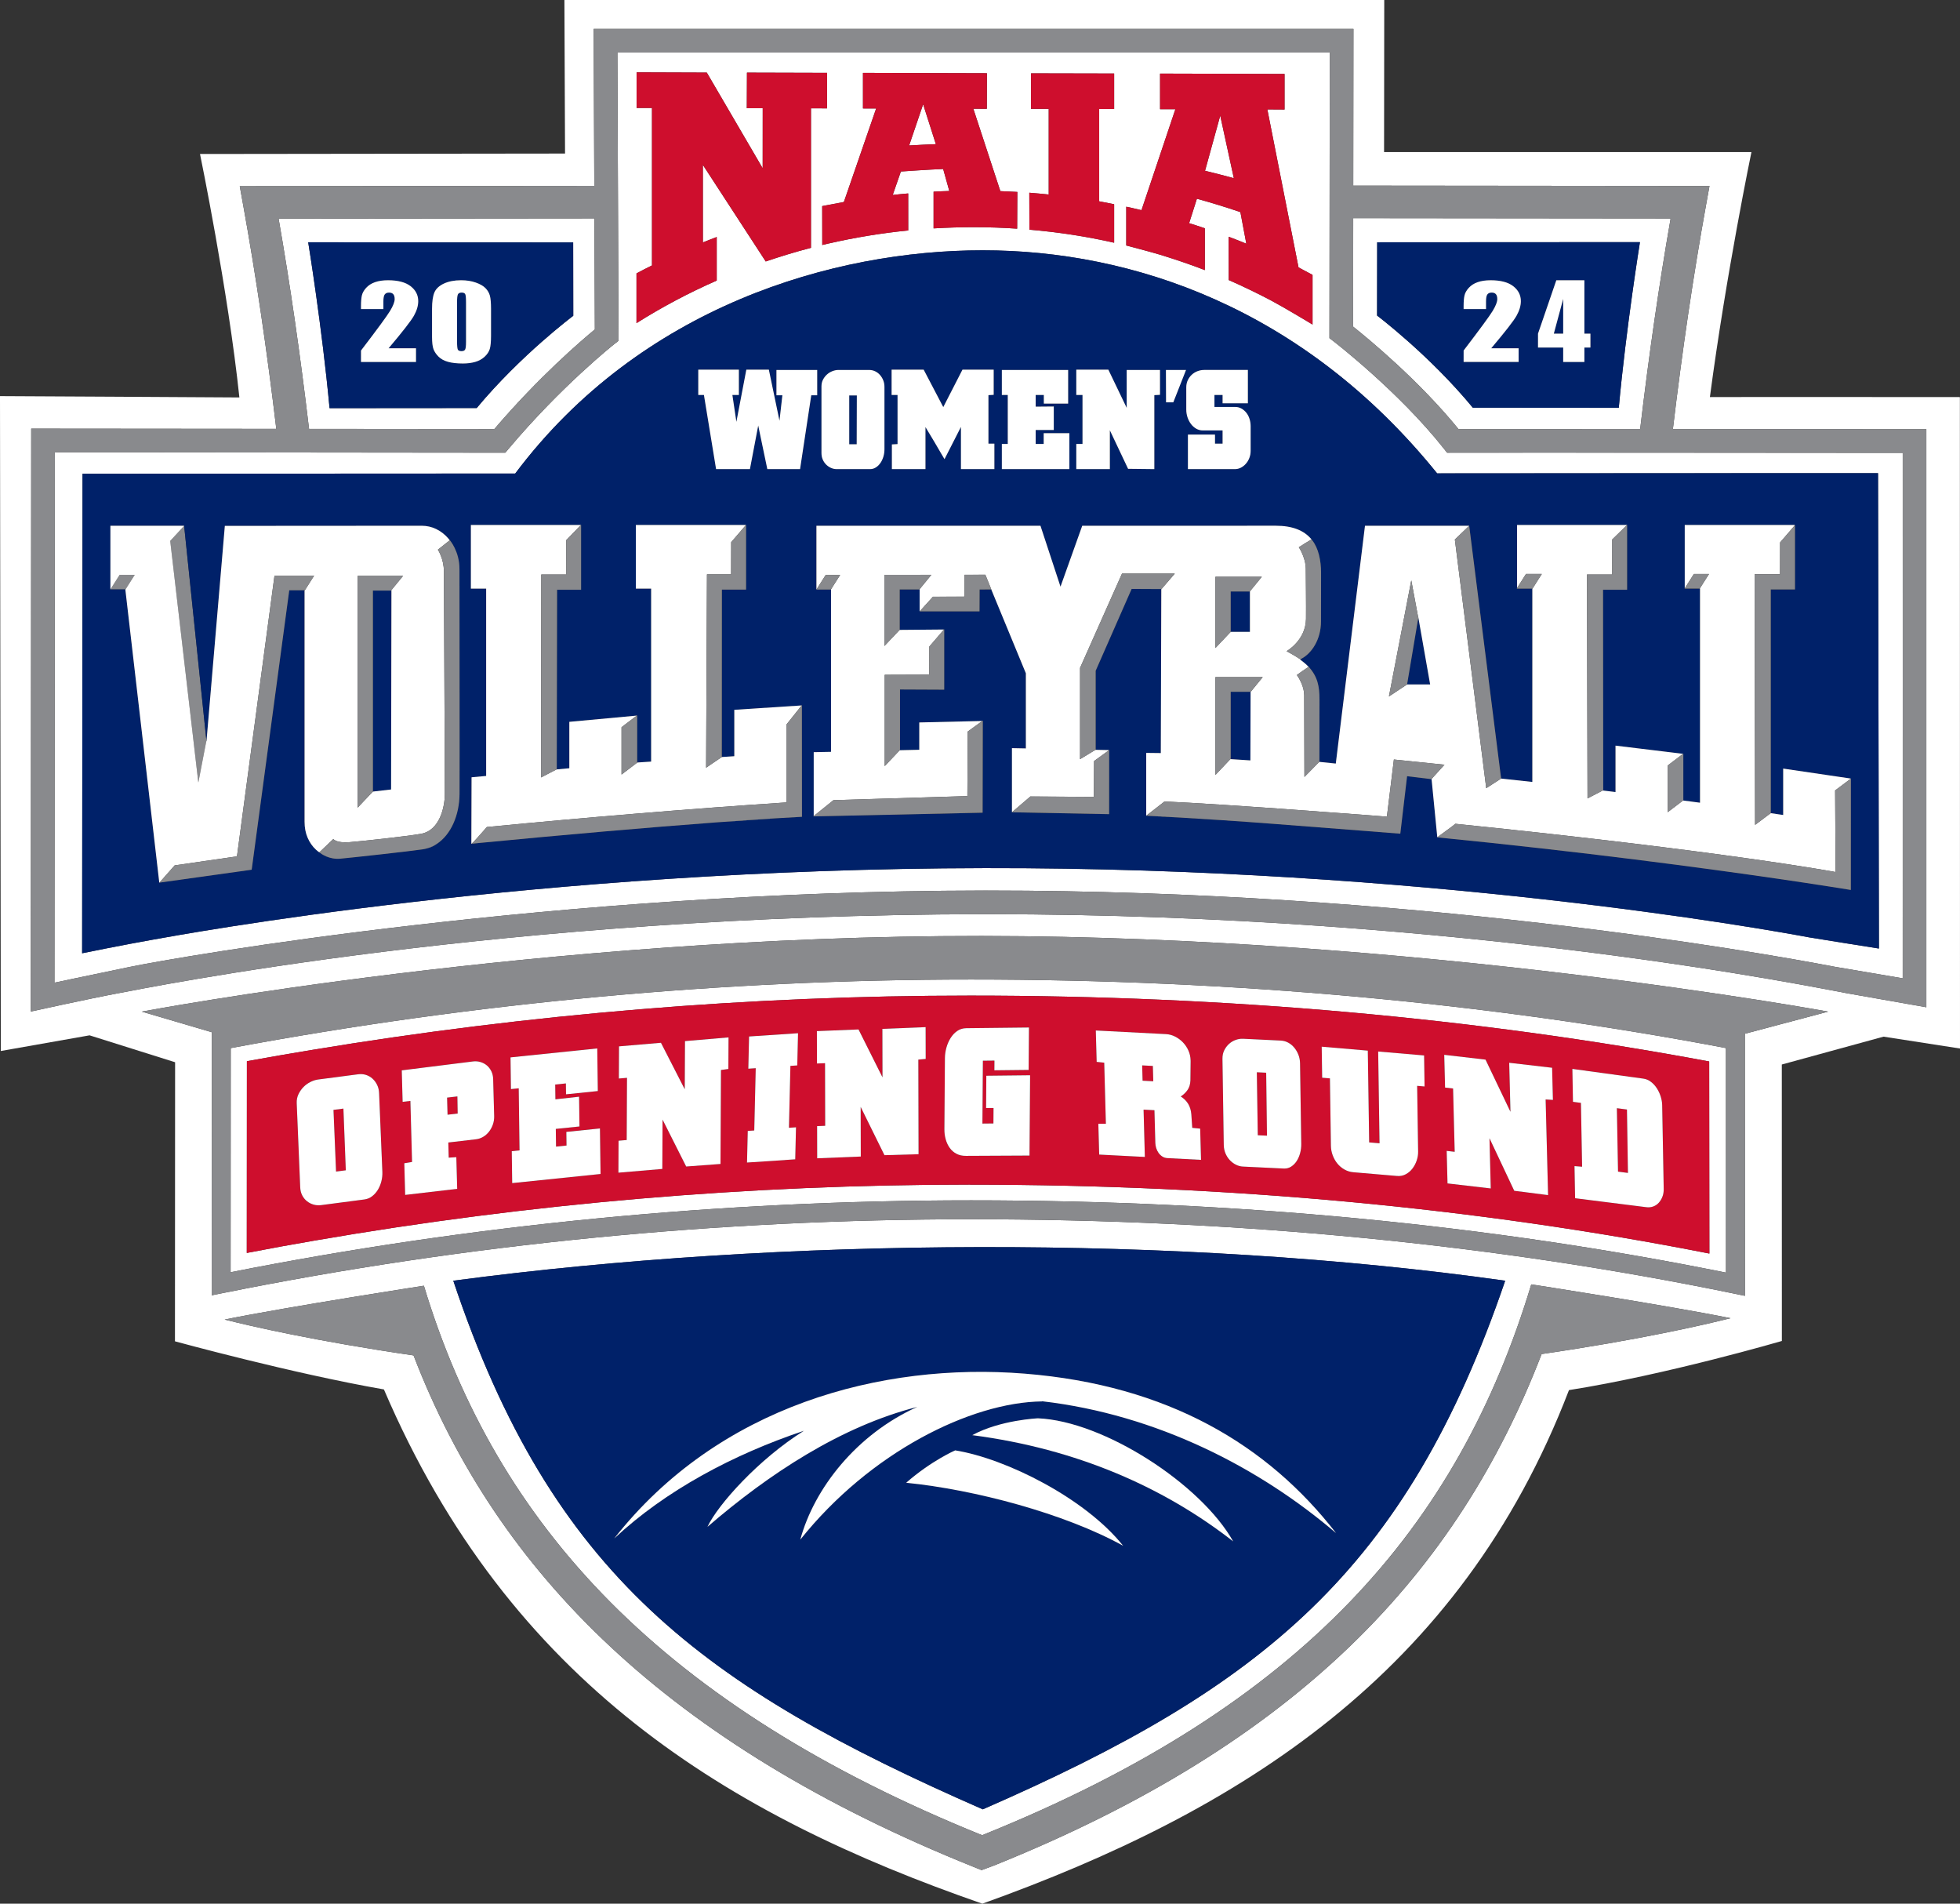 <?xml version="1.0" encoding="UTF-8"?><svg id="Layer_2" xmlns="http://www.w3.org/2000/svg" viewBox="0 0 769.009 746.739"><rect x="0" y="0" width="769.009" height="746.739" fill="#333333" stroke="none"/><defs><style>.cls-1{fill:#898a8d;}.cls-1,.cls-2,.cls-3,.cls-4{stroke-width:0px;}.cls-2{fill:#ce0e2d;}.cls-3{fill:#fff;}.cls-4{fill:#002169;}</style></defs><g id="Print_File"><polygon class="cls-3" points="112.553 238.51 113.492 231.547 113.489 231.547 112.553 238.51"/><polygon class="cls-1" points="52.871 225.481 46.939 225.481 43.319 231.187 43.297 231.222 49.173 231.222 49.229 231.222 52.871 225.481"/><polygon class="cls-1" points="77.811 306.949 80.968 290.585 80.983 290.504 72.246 206.273 72.22 206.302 66.781 212.173 77.811 306.949"/><path class="cls-3" d="m570.026,177.575l-2.255.009-1.4-1.768c-17.52-22.125-42.694-41.589-42.948-41.783l-1.81-1.394v-2.287l.12-109.751H242.24l.44,113.069-1.778,1.401c-.203.161-20.639,16.368-41.251,40.851l-1.391,1.653-148.044-.152h-28.7l-.149,208.042c.22-.041,9.557-2.039,29.389-6.147,19.834-4.108,168.001-29.822,335.077-29.991h1.732c165.474,0,301.209,23.954,332.293,29.894.382.073,26.326,4.464,26.675,4.532.01-43.353.014-82.166.014-114.103v-4.126c0-54.495-.01-87.885-.01-87.885,0,0-157.876-.139-176.509-.061Zm-128.138-96.485s4.007.844,5.976,1.35l13.301-39.61h-6.013v-13.96l48.841.134v13.954l-6.748-.042,12.234,61.981c1.885.986,5.498,2.928,5.498,2.928v19.475s-10.747-6.496-16.345-9.477c-5.382-2.827-10.893-5.487-16.516-7.962h-.021l-.025-16.992c2.326.881,4.647,1.766,6.927,2.724l-2.33-12.393c-5.59-1.909-11.283-3.653-17.051-5.248h-.012l-3.048,9.589c2.043.62,4.09,1.301,6.121,1.994h.046v16.415c-5.648-2.201-11.665-4.203-17.504-6.021-4.385-1.31-13.33-3.634-13.33-3.634v-15.203Zm-37.387-38.405l.029-13.918,32.607.07v13.927h-5.872v36.198s3.866.735,5.839,1.146l.033.046v15.051h-.017c-10.81-2.446-21.902-4.163-33.264-5.112h.037l-.046-14.491c2.641.217,4.992.418,7.616.699v-33.601l-6.964-.014Zm-73.404,36.547l12.666-36.68-5.177-.011v-13.957l48.637.139-.037,13.957-5.297-.031,10.602,32.326c2.138.074,4.555.192,6.665.315l-.075,14.409c-5.527-.38-11.063-.579-16.657-.579-5.407-.014-10.776.156-16.13.469v-14.399h-.02c2.045-.107,4.126-.216,6.19-.272l-2.407-8.626c-5.48.191-16.594.98-16.594.98l-3.202,9.207c2.013-.236,4.028-.427,6.074-.598h0s.01-.001.01-.001c-.003,0-.007,0-.01.001l.01,14.52h-.01c-10.648,1.049-21.082,2.797-31.25,5.117l-2.471.582-.025-15.256,2.438-.462c2.041-.409,4.034-.791,6.069-1.151Zm-81.365,28.012c2.06-1.116,3.964-2.087,6.076-3.127v-61.762l-6.042-.017v-13.966l27.545.095,21.926,37.54.017-23.552h-6.24l.054-13.971,31.453.088-.023,13.937-6.314-.027v54.731c-6.044,1.563-11.945,3.37-17.751,5.348l-24.67-37.9.015,30.435c1.754-.727,3.571-1.399,5.34-2.092h.091v17.047c-11.03,4.851-21.428,10.365-31.478,16.695v-19.502Zm460.169,260.461c-17.388-3.262-152.17-27.448-323.449-27.184-176.212.271-314.106,25.89-326.265,28.031-12.159,2.141-27.963,5.372-27.963,5.372l.16-188.091s162.374-.104,169.764-.088c49.258-65.608,124.88-87.562,183.424-87.562s125.765,22.497,178.289,87.498c12.138-.049,172.986-.08,172.986-.08l.355,186.468s-26.046-4.129-27.3-4.365Z"/><path class="cls-3" d="m769.009,411.295l-.046-255.534s-90.115-.071-98.084,0c6.379-48.301,16.3-96.113,16.3-96.113h-144.139l.071-59.648H221.446l.249,60.232-143.223.172s11.036,53.497,15.45,95.498c-6.622-.071-93.922-.52-93.922-.52l.32,256.884,34.818-6.146,33.566,10.558-.058,109.467s46.087,12.63,81.983,18.872c49.435,115.349,135.259,167.182,234.798,201.721,100.749-36.1,187.377-89.982,230.162-201.455,38.098-5.988,83.529-19.271,83.529-19.271l-.021-108.448,39.908-10.926,30.004,4.655Zm-164.157,119.849c-32.925,85.589-95.346,152.621-215.049,200.697l-4.634,1.711-.004.033-3.011-1.212c-119.706-48.076-186.97-115.109-219.896-200.697-38.149-5.559-63.857-11.47-74.114-14.072,25.346-5.112,78.172-13.264,78.172-13.264,28.509,94.44,93.848,164.915,219.017,215.541,126.039-50.68,186.856-121.305,215.463-216.073,0,0,52.825,8.152,78.171,13.264-10.257,2.602-35.965,8.513-74.114,14.072Zm-427.005-28.772c128.637-17.114,284.797-18.036,412.715,0-38.889,113.838-95.036,159.416-204.96,207.358-109.515-47.942-168.982-91.459-207.755-207.358Zm506.751-96.872l.021,102.802-4.46-.918c-93.761-19.323-194.4-29.119-299.116-29.119-99.305,0-198.067,9.738-293.543,28.941l-4.444.893.054-103.13.137-.025-27.616-8.123s157.527-29.834,329.587-29.68c172.056.158,332.054,29.68,332.054,29.68l-32.674,8.679Zm-297.033-46.897h-1.723c-187.813.187-328.372,28.964-339.475,31.017-11.105,2.053-34.285,7.169-34.285,7.169l.166-228.652,96.161.083c-3.749-31.377-8.002-60.112-12.981-87.673l-1.356-7.505,139.097-.136-.239-61.581h298.09l-.068,61.491,139.769.137-1.356,7.505c-4.988,27.608-9.247,56.395-13,87.835,48.69.029,99.44.078,99.44.078v226.734s-20.153-3.544-31.162-5.493c-11.009-1.949-150.164-31.009-337.079-31.009Z"/><path class="cls-3" d="m478.761,45.361l-5.963,21.634c3.771.907,7.541,1.875,11.304,2.914l-5.34-24.548Z"/><path class="cls-3" d="m193.957,168.294c17.423-20.411,34.051-34.644,39.429-39.073l-.169-43.558-123.904.121c4.535,25.971,8.456,53.062,11.941,82.446l72.703.063Zm30.925-73.204l.039,28.781s-20.643,15.44-37.884,36.185c-14.711-.013-52.275.046-57.738.046-2.913-31.522-8.376-65.07-8.376-65.07l103.958.058Z"/><path class="cls-3" d="m362.194,40.907l-5.49,16.152c3.472-.204,6.966-.373,10.484-.511l-4.994-15.641Z"/><path class="cls-3" d="m90.526,411.127l-.046,87.918c94.575-18.712,192.307-28.197,290.561-28.197,103.562,0,203.17,9.539,296.155,28.355l-.021-88.089c-93.89-17.844-193.503-26.889-296.134-26.889-97.096,0-194.827,9.049-290.516,26.901Zm580.151,80.589c-91.286-17.969-188.299-27.018-290.005-27.018v-.025c-86.714,0-173.025,7.384-257.132,21.935-9.315,1.611-17.452,3.077-26.711,4.867l.042-75.203c8.849-1.619,16.563-2.94,25.444-4.41,85.364-14.157,172.107-21.324,258.357-21.324,100.588,0,198.091,8.692,289.93,25.834l.075,75.344Z"/><path class="cls-3" d="m572.227,168.292c10.218-.027,39.249-.023,71.292-.006,3.489-29.44,7.416-56.577,11.958-82.591l-124.541-.122-.047,42.531c6.067,4.833,25.855,21.15,41.337,40.187Zm-31.889-73.252l103.097-.06s-5.417,33.508-8.306,64.993c-5.419,0-42.67-.058-57.26-.044-17.095-20.722-37.568-36.144-37.568-36.144l.037-28.745Z"/><path class="cls-4" d="m181.074,137.747c.728,0,1.206-.22,1.432-.66s.34-1.431.34-2.972v-15.578c0-1.67-.101-2.716-.303-3.137-.203-.421-.676-.631-1.421-.631-.728,0-1.21.223-1.445.67-.235.447-.352,1.48-.352,3.098v15.344c0,1.826.109,2.927.328,3.302.218.375.692.563,1.42.563Z"/><path class="cls-4" d="m577.869,159.929c14.591-.015,51.841.044,57.26.044,2.888-31.484,8.306-64.993,8.306-64.993l-103.097.06-.037,28.745s20.473,15.421,37.568,36.144Zm25.571-28.365v-.689l7.184-20.943h11.012v20.943h2.368v5.464h-2.368v5.641h-8.316v-5.641h-9.881v-4.775Zm-16.52-16.165c-.365-.42-.92-.631-1.665-.631s-1.302.234-1.665.7c-.365.466-.548,1.391-.548,2.777v2.991h-8.789v-1.146c0-1.761.114-3.149.34-4.166.226-1.017.785-2.016,1.675-3,.891-.984,2.047-1.729,3.472-2.234,1.425-.505,3.131-.757,5.123-.757,3.902,0,6.85.773,8.85,2.32,1.999,1.548,2.998,3.506,2.998,5.876,0,1.799-.563,3.703-1.686,5.71-1.125,2.007-4.439,6.268-9.944,12.78h10.756v5.361h-21.584l.006-4.487c6.393-8.365,10.193-13.541,11.399-15.528,1.207-1.988,1.809-3.538,1.809-4.652,0-.854-.183-1.492-.546-1.913Z"/><path class="cls-4" d="m187.038,160.056c17.24-20.745,37.884-36.185,37.884-36.185l-.039-28.781-103.958-.058s5.463,33.548,8.376,65.07c5.463,0,43.027-.058,57.738-.046Zm-17.521-38.877c0-2.888.311-5.05.935-6.487.623-1.438,1.861-2.59,3.715-3.458,1.853-.867,4.099-1.301,6.737-1.301,2.153,0,4.079.301,5.779.903,1.699.602,2.97,1.337,3.812,2.204.842.868,1.412,1.845,1.712,2.933.299,1.088.449,2.823.449,5.206v10.488c0,2.383-.162,4.118-.486,5.206-.324,1.088-.995,2.105-2.015,3.049-1.019.946-2.25,1.626-3.69,2.04-1.441.414-3.051.622-4.832.622-2.347,0-4.297-.217-5.851-.65-1.554-.434-2.792-1.11-3.715-2.03-.922-.919-1.578-1.887-1.967-2.904-.388-1.017-.582-2.632-.582-4.846v-10.974Zm-15.215-5.778c-.365-.421-.92-.631-1.665-.631s-1.301.233-1.666.699c-.365.466-.547,1.392-.547,2.777v2.991h-8.789v-1.146c0-1.761.113-3.149.34-4.166.227-1.017.785-2.017,1.675-3.001.89-.984,2.047-1.729,3.472-2.234,1.424-.505,3.132-.757,5.122-.757,3.901,0,6.851.774,8.85,2.321,1.999,1.548,2.998,3.506,2.998,5.876,0,1.8-.562,3.703-1.687,5.711-1.125,2.007-4.44,6.267-9.943,12.78h10.756v5.361h-21.584l.006-4.487c6.393-8.365,10.193-13.541,11.399-15.529,1.205-1.988,1.809-3.538,1.809-4.652,0-.854-.183-1.492-.547-1.913Z"/><polygon class="cls-4" points="556.436 242.221 556.463 242.368 552.07 268.48 561.123 268.48 556.463 242.056 556.436 242.221"/><polygon class="cls-4" points="482.864 297.644 482.745 297.77 490.588 298.278 490.671 271.361 482.864 271.363 482.864 297.644"/><polygon class="cls-4" points="336.18 155.115 333.198 155.115 333.198 174.263 336.126 174.263 336.18 155.115"/><polygon class="cls-4" points="482.864 232.011 482.864 247.844 490.405 247.844 490.405 231.964 490.368 232.009 482.864 232.011"/><polygon class="cls-4" points="146.31 231.664 146.31 310.481 146.285 310.508 153.449 309.682 153.582 231.646 153.434 231.646 153.42 231.662 146.31 231.664"/><path class="cls-4" d="m563.86,185.682c-52.524-65.001-119.743-87.498-178.289-87.498s-134.166,21.955-183.424,87.562c-7.39-.015-169.764.088-169.764.088l-.16,188.091s15.803-3.232,27.963-5.372c12.159-2.141,150.052-27.76,326.265-28.031,171.279-.264,306.061,23.922,323.449,27.184,1.254.236,27.3,4.365,27.3,4.365l-.355-186.468s-160.847.031-172.986.08Zm-98.423-33.698c0-1.044.195-1.988.594-2.831.399-.843.922-1.565,1.574-2.168.648-.602,1.4-1.062,2.247-1.385.851-.32,1.723-.481,2.629-.481h17.126v13.066h-9.921v-3.252h-3.193v4.698h8.127c.905,0,1.723.211,2.466.632.739.42,1.383.974,1.923,1.656.544.682.959,1.485,1.246,2.408.291.925.436,1.867.436,2.831v9.695c0,.963-.162,1.877-.49,2.739-.324.864-.777,1.626-1.354,2.289-.577.662-1.237,1.185-1.977,1.565-.743.382-1.528.572-2.355.572h-18.43v-13.548h10.623v3.553h2.977v-5.179h-7.695c-.972,0-1.86-.23-2.653-.691-.793-.462-1.483-1.074-2.06-1.836-.577-.763-1.03-1.636-1.354-2.62-.324-.982-.486-1.995-.486-3.041v-8.67Zm-.095-6.865l-5,12.706h-2.836l-.05-12.706h7.886Zm-43.056,29.024h2.437v-19.21h-2.437v-9.934h12.574l7.205,14.992v-14.872h13.06v9.754l-2.222.121v29.023l-10.295-.12-7.155-15.113v15.233h-13.168v-9.874Zm-29.21,0h2.329v-19.21h-2.329v-9.814h26.012v13.186h-9.539v-3.372h-3.198v4.578l7.101-.061v9.214h-7.101v5.48h3.144v-4.216h10.079v14.09h-26.498v-9.874Zm-43.249-29.144h12.575l7.695,14.691,7.533-14.691h12.247v9.874l-2.06.121v19.027h2.332v9.996h-13.116v-16.559l-6.449,12.645c-.361-.602-.768-1.284-1.221-2.047-.448-.761-.901-1.535-1.351-2.318-.453-.783-.905-1.555-1.356-2.317-.45-.763-.86-1.446-1.221-2.047-.397-.682-.783-1.325-1.163-1.927-.38-.603-.768-1.245-1.163-1.928v16.499h-13.172v-9.695l2.222-.12v-19.269h-2.33v-9.934Zm-27.52,6.563c0-1.004.207-1.898.623-2.68.413-.784.939-1.455,1.572-2.017.631-.563,1.348-.994,2.141-1.295.793-.302,1.57-.452,2.33-.452h12.03c.833,0,1.607.17,2.33.511.723.342,1.358.813,1.898,1.416.54.601.976,1.304,1.3,2.106.328.803.488,1.666.488,2.589v24.507c0,.963-.135,1.907-.405,2.831-.272.924-.65,1.746-1.14,2.468-.486.722-1.082,1.315-1.788,1.776-.704.463-1.491.692-2.355.692h-13.008c-.795,0-1.553-.159-2.276-.482-.725-.321-1.364-.762-1.923-1.324-.561-.562-1.003-1.224-1.329-1.988-.326-.761-.488-1.604-.488-2.528v-26.133Zm-142.004,159.919c-.071,8.258-3.35,15.958-9.004,19.606-1.103.753-2.274,1.315-3.529,1.637-.624.185-1.261.341-1.925.437-6.345.914-27.446,3.214-32.319,3.668-4.299.4-7.423-1.842-8.099-2.376-.512-.355-1.009-.733-1.476-1.164-1.376-1.269-2.464-2.828-3.262-4.676-.802-1.845-1.2-3.942-1.2-6.291v-90.775h-5.996l-.94,6.963-13.804,102.643-36.189,5.064.013-.015-.084.012-13.316-114.992h-5.876l.022-.035h-.01v-24.954h28.903l.007.069.026-.028,8.737,84.231-.016.08.034.33,7.211-84.631,77.225-.051c2.039,0,3.95.436,5.727,1.302,1.773.868,3.328,2.066,4.659,3.597.222.256.426.529.634.799l.035-.027s3.779,4.341,3.779,11.251c0,5.758.1,80.052.029,88.326Zm123.898,9.512c-5.744.378-13.512.902-22.413,1.536-27.275,2.02-60.942,4.963-94.028,8.161-1.809.185-2.822.29-2.822.29l.083-26.081,5.727-.53v-73.488h-5.992v-24.953h43.151v.033l.085-.088v25.465l-9.416-.004-.124,68.098v2.376l4.929-.456v-18.203l26.48-2.45.14-.106v18.511l5.477-.36v-67.862h-5.992v-24.953h43.151v.066l.085-.099v25.387l-9.491-.004-.029,65.67,4.906-.317v-18.203l26.44-1.713.073-.091.031,43.772c-3.236.167-6.738.369-10.45.598Zm9.705-136.976h-12.84l-3.575-17.101-3.256,17.101h-13.276l-4.767-29.084h-2.222v-9.934h15.93v9.934h-2.546l1.572,10.538,3.904-20.472h8.831l4.174,20.051,1.138-9.996h-2.33v-9.935h15.988v9.935h-2.332l-4.391,28.963Zm412.266,165.077s-6.411-1.066-18.009-2.812c-3.288-.49-6.954-1.033-10.902-1.613-28.523-4.149-76.093-10.546-133.371-16.209.018-.014.041-.031.059-.045-.01-.001-.026-.003-.026-.003l-2.247-22.863-.07.077-9.535-1.154-2.662,22.556s-20.672-1.643-49.642-3.858c-14.849-1.135-27.623-1.946-36.553-2.467-8.031-.447-13.492-.729-13.492-.729v-24.647l5.726.067.195-64.333-11.64-.058-14.119,32.123v30.951l-.069.042,5.318.107v.038l.046-.033-.012,25.128-38.139-.731.069-.059h-.052v-25.108l5.461.109v-29.468l-13.579-32.892-4.577.031-.033,8.571-23.457-.008.039-.044h-.081v-8.572h-.065l-.026.032-7.726.002v15.827l-.027.029,17.402-.152.087-.101v23.703l-17.35-.078v23.724l-.098.104,7.668-.179v-10.716l24.725-.577.196-.142-.071,36.121-66.44,1.455.172-.138v-25.059l6.792-.133v-63.72h-.022l-.04.063h-5.66l.04-.063h-.046v-24.954h87.904l7.857,23.883,8.526-23.883s64.426-.016,75.991-.016c6.389,0,11.055,1.791,13.96,5.354.002,0,.004-.002.005-.003.017.019.03.043.047.062.099.124.193.253.288.381,2.385,3.032,3.419,7.775,3.419,12.69,0,3.617-.029,14.434-.033,19.085-.004,7.161-3.725,12.527-7.638,14.581-.196.127-.38.244-.535.345.707.57,2.014,1.457,3.34,2.874.007-.004.017-.011.024-.015,3.522,3.92,4.224,7.681,4.224,12.83,0,3.617-.033,24.379-.033,24.379l-.037.038v.021l6.466.666,11.453-93.273h40.888l12.52,99.158,12.251,1.327v-75.837h-5.993v-.014h-.129l.129-.203v-24.737h43.152v.009l.021-.02v25.421l-9.439-.004.071,78.65-.108.056v.04l4.929.6v-18.204l26.502,3.216.105-.08v18.315l-.087.066,6.636.877v-83.99h-5.993v-.005h-.046l.046-.072v-24.876h43.151v.184l.104-.121v25.222l-9.506-.004.004,87.752-.005.004,4.876.719v-18.202l26.503,3.908v.068l.058-.043-.025,43.68Z"/><path class="cls-1" d="m755.805,168.371s-50.75-.049-99.44-.078c3.753-31.44,8.013-60.228,13-87.835l1.356-7.505-139.769-.137.068-61.491H232.929l.239,61.581-139.097.136,1.356,7.505c4.979,27.56,9.232,56.295,12.981,87.673l-96.161-.083-.166,228.652s23.181-5.115,34.285-7.169c11.102-2.054,151.661-30.83,339.475-31.017h1.723c186.914,0,326.07,29.06,337.079,31.009,11.009,1.949,31.162,5.493,31.162,5.493v-226.734Zm-224.867-82.797l124.541.122c-4.542,26.013-8.469,53.15-11.958,82.591-32.043-.017-61.075-.021-71.292.006-15.482-19.037-35.269-35.355-41.337-40.187l.047-42.531Zm-297.72.09l.169,43.558c-5.378,4.429-22.005,18.662-39.429,39.073l-72.703-.063c-3.485-29.385-7.406-56.476-11.941-82.446l123.904-.121Zm513.329,183.984c0,31.937-.004,70.75-.014,114.103-.349-.067-26.293-4.459-26.675-4.532-31.084-5.94-166.819-29.894-332.293-29.894h-1.732c-167.076.169-315.243,25.883-335.077,29.991-19.831,4.108-29.169,6.106-29.389,6.147l.149-208.042h28.7l148.044.152,1.391-1.653c20.612-24.483,41.048-40.69,41.251-40.851l1.778-1.401-.44-113.069h279.494l-.12,109.751v2.287l1.81,1.394c.254.194,25.427,19.658,42.948,41.783l1.4,1.768,2.255-.009c18.634-.077,176.509.061,176.509.061,0,0,.01,33.39.01,87.885v4.126Z"/><path class="cls-1" d="m55.631,396.82l27.616,8.123-.137.025-.054,103.13,4.444-.893c95.476-19.202,194.238-28.941,293.543-28.941,104.716,0,205.355,9.796,299.116,29.119l4.46.918-.021-102.802,32.674-8.679s-159.998-29.522-332.054-29.68c-172.06-.154-329.587,29.68-329.587,29.68Zm621.566,102.382c-92.985-18.816-192.593-28.355-296.155-28.355-98.255,0-195.986,9.485-290.561,28.197l.046-87.918c95.688-17.853,193.42-26.901,290.516-26.901,102.631,0,202.244,9.045,296.134,26.889l.021,88.089Z"/><path class="cls-1" d="m385.332,719.881c-125.169-50.626-190.508-121.101-219.017-215.541,0,0-52.825,8.152-78.172,13.264,10.257,2.602,35.965,8.513,74.114,14.072,32.925,85.589,100.19,152.621,219.896,200.697l3.011,1.212.004-.033,4.634-1.711c119.704-48.077,182.124-115.109,215.049-200.697,38.15-5.559,63.857-11.47,74.114-14.072-25.346-5.112-78.171-13.264-78.171-13.264-28.606,94.768-89.424,165.392-215.463,216.073Z"/><path class="cls-4" d="m385.602,709.73c109.924-47.942,166.071-93.521,204.96-207.358-127.918-18.036-284.078-17.114-412.715,0,38.773,115.9,98.24,159.416,207.755,207.358Zm-30.061-128.105c9.805-8.603,19.227-12.703,19.227-12.703,20.072,3.233,51.123,18.881,65.878,37.411-22.878-12.66-58.315-22.052-85.105-24.708Zm25.936-18.675c11.03-5.987,25.778-6.605,25.778-6.605,25.693,1.063,63.849,25.673,76.575,48.272-26.987-21.064-61.062-36.285-102.353-41.667Zm20.552-24.125c56.268,4.511,95.431,28.027,122.179,62.553-29.933-25.574-70.171-46.49-115.377-51.729.019.022.046.045.06.067-28.044.316-67.611,20.034-94.899,54.231,5.432-20.057,22.028-41.313,45.919-52.073-29.889,7.597-58.257,26.266-82.333,47.039,4.084-8.715,20.106-26.562,37.861-37.685-27.672,9.26-54.358,23.442-74.432,42.244,40.892-52.063,104.754-69.157,161.022-64.646Z"/><polygon class="cls-2" points="356.335 75.88 356.335 75.881 356.345 75.88 356.335 75.88"/><path class="cls-2" d="m403.849,75.601l.046,14.491h-.037c11.362.949,22.454,2.666,33.264,5.112h.017v-15.051l-.033-.046c-1.973-.411-5.839-1.146-5.839-1.146v-36.198h5.872v-13.927l-32.607-.07-.029,13.918,6.964.014v33.601c-2.625-.28-4.975-.482-7.616-.699Z"/><path class="cls-2" d="m322.615,96.101l2.471-.582c10.168-2.32,20.602-4.069,31.25-5.117h.01l-.01-14.52c-2.046.171-4.061.362-6.074.598l3.202-9.207s11.115-.789,16.594-.98l2.407,8.626c-2.064.056-4.145.165-6.19.272h.02v14.399c5.353-.314,10.722-.484,16.13-.469,5.593,0,11.129.199,16.657.579l.075-14.409c-2.11-.124-4.527-.241-6.665-.315l-10.602-32.326,5.297.031.037-13.957-48.637-.139v13.957l5.177.011-12.666,36.68c-2.035.36-4.028.742-6.069,1.151l-2.438.462.025,15.256Zm39.58-55.195l4.994,15.641c-3.517.138-7.012.306-10.484.511l5.49-16.152Z"/><path class="cls-2" d="m281.209,93.003h-.091c-1.769.693-3.586,1.365-5.34,2.092l-.015-30.435,24.67,37.9c5.805-1.978,11.706-3.784,17.751-5.348v-54.731l6.314.027.023-13.937-31.453-.088-.054,13.971h6.24l-.017,23.552-21.926-37.54-27.545-.095v13.966l6.042.017v61.762c-2.112,1.04-4.016,2.011-6.076,3.127v19.502c10.05-6.33,20.448-11.844,31.478-16.695v-17.047Z"/><path class="cls-2" d="m472.723,105.949v-16.415h-.046c-2.031-.693-4.078-1.374-6.121-1.994l3.048-9.589h.012c5.768,1.595,11.462,3.339,17.051,5.248l2.33,12.393c-2.28-.958-4.601-1.844-6.927-2.724l.025,16.992h.021c5.623,2.475,11.134,5.135,16.516,7.962,5.598,2.981,16.345,9.477,16.345,9.477v-19.475s-3.613-1.941-5.498-2.928l-12.234-61.981,6.748.042v-13.954l-48.841-.134v13.96h6.013l-13.301,39.61c-1.968-.506-5.976-1.35-5.976-1.35v15.203s8.945,2.324,13.33,3.634c5.839,1.819,11.856,3.82,17.504,6.021Zm6.038-60.588l5.34,24.548c-3.762-1.039-7.533-2.007-11.304-2.914l5.963-21.634Z"/><polygon class="cls-2" points="638.725 460.093 638.338 435.217 634.381 434.697 634.836 459.583 638.725 460.093"/><polygon class="cls-2" points="130.843 435.364 131.851 459.56 135.676 459.059 134.74 434.853 130.843 435.364"/><path class="cls-2" d="m122.316,411.862c-8.881,1.47-16.595,2.791-25.444,4.41l-.042,75.203c9.259-1.79,17.396-3.256,26.711-4.867,84.106-14.551,170.417-21.935,257.132-21.935v.025c101.705,0,198.718,9.049,290.005,27.018l-.075-75.344c-91.839-17.143-189.341-25.834-289.93-25.834-86.249,0-172.992,7.168-258.357,21.324Zm27.323,51.489c-.306,1.214-.758,2.319-1.358,3.315-.6.997-1.348,1.848-2.244,2.551-.897.704-1.912,1.129-3.045,1.278l-17.004,2.227c-1.039.136-2.04.064-3.001-.219-.962-.282-1.823-.73-2.584-1.344-.763-.614-1.375-1.376-1.841-2.284-.465-.907-.722-1.945-.77-3.111l-1.375-33.024c-.053-1.267.171-2.432.674-3.493.501-1.06,1.151-1.999,1.949-2.819.796-.818,1.706-1.485,2.73-2.002,1.022-.517,2.031-.84,3.023-.969l15.728-2.06c1.086-.142,2.11-.059,3.074.248.962.308,1.813.796,2.553,1.464.74.668,1.344,1.482,1.811,2.44.468.96.726,2.023.774,3.189l1.289,30.969c.051,1.217-.076,2.433-.383,3.645Zm43.768-22.327c-.353,1.036-.848,1.973-1.488,2.812-.642.84-1.405,1.529-2.291,2.065-.886.537-1.825.863-2.818.979l-10.915,1.277.162,5.945,2.982-.196.339,12.425-20.413,2.388-.34-12.424,3.044-.51-.654-23.934-3.047.356-.337-12.348,27.991-3.503c.992-.116,1.954-.037,2.886.236.932.273,1.762.711,2.489,1.315.727.603,1.317,1.363,1.768,2.278.452.916.693,1.933.724,3.051l.398,14.558c.03,1.119-.13,2.194-.48,3.23Zm7.55,23.06l-.166-12.52,3.049-.314-.323-24.354-3.048.315-.166-12.444,34.033-3.511.221,16.719-12.478,1.288-.057-4.275-4.183.432.077,5.802,9.286-1.034.155,11.68-9.288.958.092,6.947,4.112-.424-.07-5.344,13.187-1.361.237,17.865-34.67,3.577Zm84.825-44.767l-2.907.4-.181,36.86-13.471.997-9.266-18.396-.094,19.348-17.231,1.471.061-12.542,3.192-.272.119-24.395-3.191.272.061-12.619,16.451-1.404,9.337,18.237.093-18.889,17.088-1.459-.06,12.39Zm27.031-1.395l-2.693.18-.574,24.277,2.765-.186-.297,12.56-18.926,1.265.293-12.406,2.552-.171.577-24.43-2.906.194.299-12.636,19.21-1.284-.298,12.636Zm47.585,34.827l-13.377.386-9.337-18.948.045,19.477-17.108.69-.029-12.625,3.168-.129-.057-24.557-3.168.128-.03-12.702,16.334-.66,9.407,18.79-.043-19.015,16.966-.685.028,12.471-2.886.271.086,37.106Zm284.368-29.647c1.064.14,2.053.557,2.966,1.249.913.693,1.69,1.537,2.332,2.531.641.996,1.147,2.076,1.514,3.244.369,1.167.561,2.299.582,3.394l.601,32.867c.021,1.096-.146,2.102-.499,3.018-.352.918-.834,1.713-1.444,2.386-.612.675-1.342,1.164-2.191,1.468-.849.306-1.757.394-2.73.266l-27.909-3.512-.231-12.599,2.982.236-.458-25.042-3.124-.41-.235-12.912,27.844,3.815Zm-61.918-7.454l9.782,20.463-.491-19.228,16.831,1.956.321,12.611-2.859-.176.96,37.521-13.274-1.697-9.718-20.612.503,19.696-16.968-1.972-.327-12.766,3.142.365-.634-24.833-3.142-.365-.328-12.845,16.202,1.883Zm-46.188-3.527l.529,35.998,4.069.348-.53-35.998,18.022,1.542.179,12.174-2.907-.249.379,25.84c.017,1.147-.174,2.298-.567,3.458-.393,1.16-.946,2.207-1.659,3.14-.711.935-1.584,1.681-2.616,2.238-1.032.558-2.179.784-3.437.675l-17.149-1.467c-1.261-.108-2.428-.469-3.5-1.083-1.074-.613-1.992-1.388-2.755-2.324-.765-.935-1.373-2.006-1.827-3.215-.452-1.206-.689-2.456-.707-3.753l-.388-26.438-3.052-.261-.179-12.173,18.093,1.548Zm-56.313-.165c.495-.985,1.127-1.82,1.896-2.509.766-.687,1.638-1.201,2.611-1.543.973-.341,1.928-.489,2.861-.443l14.818.715c1.023.05,1.984.316,2.881.798.897.483,1.686,1.129,2.364,1.938.679.808,1.227,1.741,1.643,2.796.416,1.055.633,2.178.652,3.368l.48,31.612c.02,1.242-.13,2.452-.444,3.626-.316,1.175-.768,2.214-1.353,3.117-.587.903-1.311,1.632-2.169,2.185-.859.554-1.821.805-2.889.753l-16.021-.773c-.978-.047-1.916-.299-2.812-.757-.898-.457-1.696-1.064-2.396-1.823-.7-.759-1.259-1.639-1.674-2.643-.415-1.002-.632-2.1-.65-3.291l-.512-33.709c-.02-1.294.217-2.434.714-3.419Zm-22.878-6.315c1.252.066,2.451.39,3.599.974,1.146.584,2.165,1.338,3.054,2.259.891.922,1.606,1.984,2.145,3.186.538,1.204.824,2.481.861,3.833l.011.376-.082,7.572c-.057,1.497-.443,2.752-1.16,3.765-.719,1.014-1.599,1.843-2.637,2.489,1.222.764,2.186,1.714,2.89,2.85.705,1.137,1.126,2.509,1.268,4.116l.362,5.345,3.11.311.334,12.244-13.151-.68c-.77-.04-1.451-.25-2.037-.631-.589-.38-1.083-.855-1.483-1.427-.4-.57-.706-1.199-.917-1.885-.213-.687-.325-1.354-.343-2.006l-.351-12.845-4.262-.221.505,18.554-17.92-.927-.33-12.094,2.959.003-.654-23.964-2.967-.303-.335-12.319,27.53,1.424Zm-71.831,10.436l-.183,24.657,4.312-.047.045-6.068-2.924.033.094-12.679,17.177-.189-.233,31.502-24.925.12c-1.414.015-2.654-.255-3.721-.814-1.068-.559-1.951-1.327-2.65-2.304-.699-.976-1.226-2.098-1.583-3.365-.356-1.267-.529-2.573-.519-3.923l.21-28.002c.009-1.295.201-2.633.577-4.012.376-1.377.921-2.641,1.637-3.79.714-1.147,1.587-2.079,2.615-2.79,1.028-.711,2.225-1.075,3.589-1.089l24.559-.272-.124,16.645-13.449.149.028-3.812-4.532.05Z"/><polygon class="cls-2" points="175.414 430.55 175.598 437.257 179.567 436.793 179.455 430.076 175.414 430.55"/><polygon class="cls-2" points="452.489 424.137 452.327 418.127 448.135 417.91 448.298 423.92 452.489 424.137"/><polygon class="cls-2" points="497.099 445.478 496.789 420.782 493.119 420.606 493.494 445.305 497.099 445.478"/><path class="cls-3" d="m141.641,137.495l-.006,4.487h21.584v-5.361h-10.756c5.503-6.513,8.817-10.773,9.943-12.78,1.125-2.007,1.687-3.911,1.687-5.711,0-2.37-1-4.328-2.998-5.876-1.999-1.547-4.949-2.321-8.85-2.321-1.991,0-3.699.252-5.122.757-1.425.505-2.582,1.25-3.472,2.234-.89.984-1.449,1.984-1.675,3.001-.226,1.017-.34,2.405-.34,4.166v1.146h8.789v-2.991c0-1.385.182-2.311.547-2.777.365-.466.92-.699,1.666-.699s1.3.211,1.665.631c.364.421.547,1.059.547,1.913,0,1.114-.603,2.664-1.809,4.652-1.206,1.988-5.006,7.164-11.399,15.529Z"/><path class="cls-3" d="m172.066,139.903c.923.919,2.161,1.596,3.715,2.03,1.554.434,3.504.65,5.851.65,1.78,0,3.391-.207,4.832-.622,1.44-.414,2.671-1.094,3.69-2.04,1.02-.945,1.691-1.961,2.015-3.049.324-1.087.486-2.823.486-5.206v-10.488c0-2.382-.15-4.118-.449-5.206-.3-1.088-.87-2.065-1.712-2.933-.842-.867-2.112-1.602-3.812-2.204-1.7-.602-3.626-.903-5.779-.903-2.638,0-4.884.434-6.737,1.301-1.853.868-3.092,2.02-3.715,3.458-.623,1.437-.935,3.6-.935,6.487v10.974c0,2.214.194,3.83.582,4.846.389,1.017,1.045,1.984,1.967,2.904Zm7.259-21.366c0-1.619.117-2.651.352-3.098.235-.447.716-.67,1.445-.67.744,0,1.218.211,1.421.631.202.421.303,1.466.303,3.137v15.578c0,1.541-.113,2.531-.34,2.972s-.704.66-1.432.66-1.202-.188-1.42-.563c-.219-.376-.328-1.477-.328-3.302v-15.344Z"/><polygon class="cls-3" points="460.341 157.825 465.341 145.119 457.455 145.119 457.504 157.825 460.341 157.825"/><path class="cls-3" d="m708.162,346.283c-3.239-.488-6.878-1.027-10.902-1.613,3.948.579,7.613,1.122,10.902,1.613Z"/><path class="cls-3" d="m467.276,166.315c.577.762,1.267,1.374,2.06,1.836.793.461,1.682.691,2.653.691h7.695v5.179h-2.977v-3.553h-10.623v13.548h18.43c.826,0,1.611-.19,2.355-.572.739-.38,1.4-.902,1.977-1.565.577-.663,1.03-1.426,1.354-2.289.328-.862.49-1.775.49-2.739v-9.695c0-.964-.145-1.906-.436-2.831-.287-.923-.702-1.726-1.246-2.408-.54-.682-1.183-1.235-1.923-1.656-.743-.422-1.561-.632-2.466-.632h-8.127v-4.698h3.193v3.252h9.921v-13.066h-17.126c-.905,0-1.777.161-2.629.481-.847.323-1.599.783-2.247,1.385-.652.603-1.175,1.325-1.574,2.168-.399.843-.594,1.787-.594,2.831v8.67c0,1.045.162,2.059.486,3.041.324.984.776,1.857,1.354,2.62Z"/><path class="cls-3" d="m304.199,320.993c-6.788.419-14.314.936-22.413,1.536,8.901-.634,16.668-1.158,22.413-1.536Z"/><path class="cls-3" d="m130.779,329.111s1.125,1.645,6.289,1.241c5.164-.404,22.514-2.305,28.083-3.279,7.508-1.315,9.327-10.782,9.373-15.306.046-4.855-.361-83.816-.361-87.627,0-4.962-2.367-8.516-2.367-8.516l4.662-3.694c-.208-.27-.412-.543-.634-.799-1.331-1.531-2.886-2.729-4.659-3.597-1.777-.866-3.688-1.302-5.727-1.302l-77.225.051-7.211,84.631-.034-.33-3.157,16.364-11.03-94.776,5.439-5.872-.007-.069h-28.903v24.954h.01l3.62-5.706h5.932l-3.642,5.741h-.056l13.316,114.992.084-.012,5.967-6.748,24.433-3.542,14.724-110.107h15.546l-3.642,5.741h-.112v90.775c0,2.349.399,4.446,1.2,6.291.797,1.848,1.885,3.407,3.262,4.676.466.431.964.809,1.476,1.164-.09-.071-.14-.114-.14-.114l5.494-5.227Zm9.543-103.203l17.803-.002-4.692,5.739h.148l-.133,78.036-7.164.826-5.963,6.308v-90.907Z"/><path class="cls-3" d="m191.023,324.406c40.311-3.897,81.062-7.264,117.615-9.656v-30.64l5.907-7.396-26.44,1.713v18.203l-4.906.317h0s-6.159,4.184-6.159,4.184l.341-75.834h9.47l.033-12.625,5.749-6.678v-.066h-43.151v24.953h5.992v67.862l-5.477.36v.048l-6.134,4.665v-18.559l5.994-4.559-26.48,2.45v18.203l-4.929.456v-2.376l-.004,2.336-6.159,3.189.087-79.602h9.748l.033-13.46,5.75-5.933v-.033h-43.151v24.953h5.992v73.488l-5.727.53-.083,26.081s1.014-.106,2.822-.29c-.908.088-1.816.175-2.723.263,1.429-1.2,4.743-5.207,5.988-6.547Z"/><polygon class="cls-3" points="320.628 145.119 304.64 145.119 304.64 155.054 306.969 155.054 305.831 165.049 301.658 144.999 292.827 144.999 288.923 165.471 287.351 154.933 289.897 154.933 289.897 144.999 273.967 144.999 273.967 154.933 276.189 154.933 280.956 184.017 294.233 184.017 297.489 166.916 301.064 184.017 313.905 184.017 318.296 155.054 320.628 155.054 320.628 145.119"/><path class="cls-3" d="m463.213,320.703c-8.477-.495-13.492-.729-13.492-.729,0,0,5.461.282,13.492.729Z"/><path class="cls-3" d="m171.297,331.087c-1.091.704-2.266,1.262-3.529,1.637,1.255-.322,2.426-.884,3.529-1.637Z"/><path class="cls-3" d="m352.156,174.202l-2.222.12v9.695h13.172v-16.499c.395.683.783,1.324,1.163,1.928.38.602.766,1.245,1.163,1.927.361.601.77,1.284,1.221,2.047.451.762.903,1.535,1.356,2.317.45.784.903,1.557,1.351,2.318.453.763.86,1.445,1.221,2.047l6.449-12.645v16.559h13.116v-9.996h-2.332v-19.027l2.06-.121v-9.874h-12.247l-7.533,14.691-7.695-14.691h-12.575v9.934h2.33v19.269Z"/><polygon class="cls-3" points="435.453 168.784 442.608 183.897 452.903 184.017 452.903 154.994 455.125 154.873 455.125 145.119 442.064 145.119 442.064 159.991 434.859 144.999 422.285 144.999 422.285 154.933 424.722 154.933 424.722 174.143 422.285 174.143 422.285 184.017 435.453 184.017 435.453 168.784"/><path class="cls-3" d="m720.195,342.059l-.183-32.004,6.125-4.596v-.068l-26.503-3.908v18.202l-4.876-.719-6.153,4.6-.174-98.335h9.966l.033-12.46,5.731-6.657v-.184h-43.151v24.876l3.596-5.669h5.934l-3.642,5.741h-5.889v.005h5.993v83.99l-6.636-.877-6.046,4.598v-18.315l6.029-4.585-26.502-3.216v18.204l-4.929-.6v-.04l-6.051,3.133-.216-87.819h9.875l.033-13.748,5.814-5.669v-.009h-43.152v24.737l3.513-5.538h6.2l-3.642,5.741h-6.072v.014h5.993v75.837l-12.251-1.327-5.835,3.778-12.313-97.541,5.627-5.394h-40.888l-11.453,93.273-6.466-.666v-.021l-5.843,5.942s-.079-28.802-.087-32.105c-.004-3.303-2.01-6.698-2.874-7.894.644-.479,3.428-2.451,4.627-3.174-1.325-1.417-2.633-2.304-3.34-2.874.154-.1.338-.218.535-.345-.155.081-.309.167-.464.238-1.91-1.287-5.398-3.18-5.398-3.18,0,0,7.521-4.244,7.62-12.651.067-5.548-.079-16.516-.087-19.819-.004-3.304-1.873-7.091-2.737-8.287.647-.481,3.787-2.383,4.978-3.097-2.906-3.563-7.572-5.354-13.96-5.354-11.565,0-75.991.016-75.991.016l-8.526,23.883-7.857-23.883h-87.904v24.954h.046l3.602-5.678h5.66l-3.602,5.678h.022v63.72l-6.792.133v25.059l7.753-6.235,52.535-1.595.137-25.314,5.717-4.151-24.725.577v10.716l-7.668.179-5.894,6.231v-35.814l17.471-.063.037-11.029,5.747-6.676-17.402.152-5.965,6.306v-27.918l18.424-.002-4.679,5.723h.065v8.572h.081l5.145-5.695,12.39-.038.01-8.572,8.165-.028,2.338,5.783h-.02s13.579,32.892,13.579,32.892v29.468l-5.461-.109v25.107h.052s7.173-6.144,7.173-6.144l24.917.158.079-14.056,5.868-4.261v-.038l-5.318-.107-6.044,3.661v-35.818s16.453-36.96,16.453-36.96h20.702s-5.22,6.059-5.22,6.059h-.062s-.195,64.333-.195,64.333l-5.726-.067v24.647l7.168-5.574s11.432.392,44.385,2.746c29.767,2.126,42.877,3.189,42.877,3.189l2.745-22.414,19.846,2.037-5.067,5.591,2.247,22.863s.015.001.026.003c1.727-1.342,6.196-4.457,7.071-5.282,106.066,10.83,149.176,18.924,149.176,18.924Zm-243.324-115.803l18.206-.002-4.672,5.71v15.88h-7.541v.009l-5.993,6.335v-27.932Zm13.858,45.105h-.058l-.082,26.917-7.843-.508-5.873,6.209v-38.372l18.563-.002-4.705,5.756Zm61.341-2.881l-7.122,4.718,8.77-45.536,2.717,14.559.027-.165,4.659,26.424h-9.053Z"/><path class="cls-3" d="m324.122,182.212c.559.562,1.198,1.003,1.923,1.324.723.323,1.481.482,2.276.482h13.008c.864,0,1.651-.229,2.355-.692.706-.461,1.302-1.054,1.788-1.776.49-.722.868-1.544,1.14-2.468.27-.924.405-1.868.405-2.831v-24.507c0-.923-.16-1.786-.488-2.589-.324-.803-.76-1.505-1.3-2.106-.54-.603-1.175-1.074-1.898-1.416-.723-.34-1.497-.511-2.33-.511h-12.03c-.76,0-1.536.149-2.33.452-.793.301-1.509.732-2.141,1.295-.633.562-1.158,1.233-1.572,2.017-.415.782-.623,1.676-.623,2.68v26.133c0,.924.162,1.767.488,2.528.326.764.768,1.426,1.329,1.988Zm9.076-27.097h2.982l-.054,19.148h-2.928v-19.148Z"/><polygon class="cls-3" points="419.573 169.927 409.494 169.927 409.494 174.143 406.35 174.143 406.35 168.663 413.452 168.663 413.452 159.449 406.35 159.511 406.35 154.933 409.548 154.933 409.548 158.305 419.087 158.305 419.087 145.119 393.075 145.119 393.075 154.933 395.404 154.933 395.404 174.143 393.075 174.143 393.075 184.017 419.573 184.017 419.573 169.927"/><polygon class="cls-1" points="556.436 242.221 553.718 227.662 544.948 273.199 552.07 268.48 556.463 242.368 556.436 242.221"/><path class="cls-1" d="m176.493,211.904l-.035.027-4.662,3.694s2.367,3.554,2.367,8.516c0,3.81.407,82.772.361,87.627-.046,4.525-1.865,13.991-9.373,15.306-5.569.974-22.919,2.874-28.083,3.279-5.164.404-6.289-1.241-6.289-1.241l-5.494,5.227s.05.043.14.114c.676.533,3.8,2.776,8.099,2.376,4.873-.453,25.974-2.753,32.319-3.668.664-.096,1.301-.252,1.925-.437,1.263-.375,2.438-.934,3.529-1.637,5.654-3.648,8.933-11.348,9.004-19.606.071-8.274-.029-82.569-.029-88.326,0-6.91-3.779-11.251-3.779-11.251Z"/><polygon class="cls-1" points="146.31 310.481 146.31 231.664 153.42 231.662 153.434 231.646 158.125 225.907 140.322 225.909 140.322 316.816 146.285 310.508 146.31 310.481"/><polygon class="cls-1" points="323.974 225.509 320.373 231.187 320.333 231.25 325.993 231.25 326.033 231.187 329.635 225.509 323.974 225.509"/><path class="cls-1" d="m512.324,222.955c.008,3.303.154,14.271.087,19.819-.099,8.407-7.62,12.651-7.62,12.651,0,0,3.488,1.893,5.398,3.18.155-.071.309-.157.464-.238,3.913-2.054,7.634-7.42,7.638-14.581.004-4.651.033-15.468.033-19.085,0-4.914-1.034-9.658-3.419-12.69-.095-.128-.189-.257-.288-.381-.017-.019-.03-.043-.047-.062-.001,0-.004.002-.005.003-1.191.714-4.331,2.616-4.978,3.097.864,1.196,2.733,4.983,2.737,8.287Z"/><polygon class="cls-1" points="379.551 312.27 327.016 313.865 319.263 320.099 319.091 320.238 385.531 318.783 385.602 282.662 385.406 282.804 379.688 286.956 379.551 312.27"/><polygon class="cls-1" points="583.128 309.169 588.963 305.391 576.443 206.233 570.815 211.627 583.128 309.169"/><polygon class="cls-1" points="222.121 225.353 212.373 225.353 212.286 304.956 218.444 301.766 218.448 299.431 218.573 231.333 227.989 231.337 227.989 205.873 227.904 205.961 222.155 211.893 222.121 225.353"/><path class="cls-1" d="m511.705,272.655c.008,3.304.087,32.105.087,32.105l5.843-5.942.037-.038s.033-20.762.033-24.379c0-5.149-.702-8.91-4.224-12.83-.007.004-.017.011-.024.015-1.199.723-3.983,2.695-4.627,3.174.864,1.196,2.87,4.591,2.874,7.894Z"/><polygon class="cls-1" points="347.006 225.465 347.006 253.384 352.971 247.077 352.998 247.049 352.998 231.221 360.725 231.219 360.751 231.187 365.43 225.463 347.006 225.465"/><polygon class="cls-1" points="429.185 312.58 404.268 312.422 397.095 318.567 397.026 318.627 435.165 319.358 435.177 294.23 435.132 294.263 429.264 298.524 429.185 312.58"/><path class="cls-1" d="m720.012,310.054l.183,32.004s-43.11-8.094-149.176-18.924c-.875.825-5.344,3.94-7.071,5.282-.018.014-.041.031-.059.045,57.278,5.663,104.848,12.059,133.371,16.209,4.023.585,7.662,1.125,10.902,1.613,11.598,1.745,18.009,2.812,18.009,2.812l.025-43.68-.058.043-6.125,4.596Z"/><path class="cls-1" d="m546.895,297.922l-2.745,22.414s-13.11-1.063-42.877-3.189c-32.952-2.353-44.385-2.746-44.385-2.746l-7.168,5.574s5.015.234,13.492.729c8.93.521,21.704,1.332,36.553,2.467,28.97,2.215,49.642,3.858,49.642,3.858l2.662-22.556,9.535,1.154.07-.077,5.067-5.591-19.846-2.037Z"/><polygon class="cls-1" points="386.607 225.426 378.442 225.454 378.432 234.025 366.042 234.064 360.897 239.759 360.857 239.803 384.314 239.811 384.348 231.24 388.925 231.209 388.945 231.209 386.607 225.426"/><polygon class="cls-1" points="460.925 225.001 440.223 225.002 423.77 261.962 423.77 297.78 429.814 294.118 429.883 294.077 429.883 263.126 444.002 231.003 455.642 231.061 455.705 231.061 460.925 225.001"/><polygon class="cls-1" points="364.589 264.63 347.118 264.694 347.118 300.508 353.012 294.277 353.111 294.173 353.111 270.449 370.461 270.527 370.461 246.824 370.374 246.925 364.626 253.602 364.589 264.63"/><polygon class="cls-1" points="482.864 247.844 482.864 232.011 490.368 232.009 490.405 231.964 495.077 226.254 476.871 226.256 476.871 254.188 482.864 247.853 482.864 247.844"/><polygon class="cls-1" points="476.871 303.979 482.745 297.77 482.864 297.644 482.864 271.363 490.671 271.361 490.729 271.361 495.434 265.605 476.871 265.607 476.871 303.979"/><polygon class="cls-1" points="604.935 225.126 598.735 225.126 595.221 230.664 595.093 230.867 595.221 230.867 601.293 230.867 604.935 225.126"/><polygon class="cls-1" points="123.242 225.806 107.696 225.806 92.972 335.913 68.539 339.455 62.573 346.203 62.559 346.218 98.749 341.153 112.553 238.51 113.489 231.547 113.492 231.547 119.488 231.547 119.6 231.547 123.242 225.806"/><path class="cls-1" d="m314.545,276.714l-5.907,7.396v30.64c-36.553,2.392-77.304,5.759-117.615,9.656-1.246,1.339-4.56,5.347-5.988,6.547.907-.088,1.815-.176,2.723-.263,33.086-3.198,66.753-6.141,94.028-8.161,8.099-.6,15.624-1.117,22.413-1.536,3.712-.229,7.215-.431,10.45-.598l-.031-43.772-.073.091Z"/><polygon class="cls-1" points="698.397 225.229 688.43 225.229 688.605 323.564 694.758 318.965 694.763 318.961 694.759 231.209 704.265 231.213 704.265 205.991 704.161 206.112 698.43 212.768 698.397 225.229"/><polygon class="cls-1" points="243.863 303.816 249.997 299.151 249.997 299.103 249.997 280.592 249.858 280.699 243.863 285.257 243.863 303.816"/><polygon class="cls-1" points="286.851 225.297 277.38 225.297 277.04 301.131 283.198 296.948 283.198 296.947 283.228 231.277 292.719 231.281 292.719 205.894 292.633 205.993 286.884 212.672 286.851 225.297"/><polygon class="cls-1" points="670.54 225.134 664.606 225.134 661.009 230.803 660.964 230.875 661.009 230.875 666.898 230.875 670.54 225.134"/><polygon class="cls-1" points="654.319 318.591 660.366 313.993 660.453 313.927 660.453 295.612 660.348 295.692 654.319 300.276 654.319 318.591"/><polygon class="cls-1" points="632.526 225.353 622.65 225.353 622.866 313.172 628.917 310.039 629.025 309.983 628.954 231.333 638.393 231.337 638.393 205.916 638.373 205.936 632.559 211.606 632.526 225.353"/><path class="cls-3" d="m148.732,428.736c-.049-1.166-.306-2.229-.774-3.189-.467-.958-1.071-1.772-1.811-2.44-.74-.668-1.591-1.156-2.553-1.464-.963-.307-1.988-.39-3.074-.248l-15.728,2.06c-.992.129-2.001.453-3.023.969-1.023.517-1.933,1.185-2.73,2.002-.797.82-1.448,1.758-1.949,2.819-.503,1.06-.727,2.225-.674,3.493l1.375,33.024c.049,1.167.306,2.204.77,3.111.466.908,1.078,1.67,1.841,2.284.761.614,1.622,1.062,2.584,1.344.962.283,1.962.355,3.001.219l17.004-2.227c1.133-.149,2.148-.574,3.045-1.278.896-.703,1.644-1.554,2.244-2.551.599-.996,1.052-2.101,1.358-3.315.306-1.212.434-2.428.383-3.645l-1.289-30.969Zm-16.881,30.824l-1.008-24.196,3.897-.511.937,24.206-3.826.501Z"/><path class="cls-3" d="m192.765,420.185c-.451-.915-1.041-1.676-1.768-2.278-.727-.604-1.557-1.042-2.489-1.315-.932-.273-1.894-.352-2.886-.236l-27.991,3.503.337,12.348,3.047-.356.654,23.934-3.044.51.34,12.424,20.413-2.388-.339-12.425-2.982.196-.162-5.945,10.915-1.277c.993-.116,1.932-.442,2.818-.979.885-.537,1.649-1.225,2.291-2.065.639-.839,1.135-1.776,1.488-2.812.35-1.036.51-2.111.48-3.23l-.398-14.558c-.031-1.118-.271-2.134-.724-3.051Zm-17.168,17.073l-.183-6.708,4.04-.473.112,6.716-3.97.465Z"/><polygon class="cls-3" points="222.203 444.003 222.274 449.347 218.162 449.771 218.07 442.824 227.358 441.866 227.202 430.186 217.916 431.22 217.839 425.418 222.022 424.986 222.079 429.262 234.557 427.973 234.336 411.255 200.303 414.766 200.469 427.21 203.517 426.895 203.84 451.25 200.791 451.564 200.957 464.084 235.628 460.507 235.39 442.642 222.203 444.003"/><polygon class="cls-3" points="268.662 427.275 259.325 409.038 242.874 410.442 242.813 423.061 246.004 422.789 245.885 447.183 242.693 447.456 242.632 459.997 259.863 458.527 259.957 439.179 269.223 457.575 282.694 456.578 282.875 419.717 285.782 419.317 285.843 406.927 268.755 408.386 268.662 427.275"/><polygon class="cls-3" points="293.603 419.206 296.509 419.012 295.932 443.442 293.38 443.613 293.088 456.019 312.014 454.754 312.311 442.194 309.546 442.379 310.12 418.102 312.813 417.922 313.111 405.286 293.901 406.57 293.603 419.206"/><polygon class="cls-3" points="363.17 402.901 346.204 403.586 346.247 422.601 336.84 403.81 320.506 404.47 320.536 417.172 323.704 417.044 323.761 441.602 320.593 441.73 320.622 454.355 337.73 453.665 337.684 434.188 347.021 453.135 360.398 452.749 360.312 415.643 363.198 415.372 363.17 402.901"/><path class="cls-3" d="m403.591,419.689l.124-16.645-24.559.272c-1.364.014-2.56.378-3.589,1.089-1.028.711-1.901,1.643-2.615,2.79-.715,1.149-1.26,2.414-1.637,3.79-.376,1.379-.568,2.717-.577,4.012l-.21,28.002c-.009,1.349.163,2.656.519,3.923.356,1.267.883,2.389,1.583,3.365.699.978,1.583,1.746,2.65,2.304,1.067.56,2.307.83,3.721.814l24.925-.12.233-31.502-17.177.189-.094,12.679,2.924-.033-.045,6.068-4.312.047.183-24.657,4.532-.05-.028,3.812,13.449-.149Z"/><path class="cls-3" d="m433.242,416.839l.654,23.964-2.959-.003.33,12.094,17.92.927-.505-18.554,4.262.221.351,12.845c.018.652.131,1.319.343,2.006.211.686.517,1.314.917,1.885.4.572.894,1.047,1.483,1.427.587.381,1.267.591,2.037.631l13.151.68-.334-12.244-3.11-.311-.362-5.345c-.142-1.608-.563-2.979-1.268-4.116-.705-1.136-1.669-2.086-2.89-2.85,1.039-.646,1.918-1.476,2.637-2.489.717-1.013,1.103-2.268,1.16-3.765l.082-7.572-.011-.376c-.037-1.352-.323-2.629-.861-3.833-.539-1.202-1.254-2.264-2.145-3.186-.889-.921-1.909-1.675-3.054-2.259-1.148-.584-2.347-.908-3.599-.974l-27.53-1.424.335,12.319,2.967.303Zm19.085,1.288l.163,6.01-4.191-.217-.163-6.01,4.191.217Z"/><path class="cls-3" d="m480.795,452.375c.415,1.004.974,1.884,1.674,2.643.7.759,1.498,1.366,2.396,1.823.896.458,1.834.71,2.812.757l16.021.773c1.068.052,2.031-.199,2.889-.753.858-.553,1.582-1.281,2.169-2.185.585-.903,1.036-1.942,1.353-3.117.314-1.174.464-2.383.444-3.626l-.48-31.612c-.019-1.191-.236-2.313-.652-3.368-.416-1.055-.964-1.988-1.643-2.796-.679-.809-1.467-1.455-2.364-1.938-.897-.482-1.858-.749-2.881-.798l-14.818-.715c-.934-.046-1.889.102-2.861.443-.973.341-1.845.856-2.611,1.543-.768.689-1.4,1.524-1.896,2.509-.497.985-.735,2.125-.714,3.419l.512,33.709c.018,1.191.235,2.289.65,3.291Zm15.993-31.592l.31,24.696-3.605-.173-.375-24.699,3.67.177Z"/><path class="cls-3" d="m521.798,423.007l.388,26.438c.018,1.296.255,2.547.707,3.753.454,1.209,1.062,2.28,1.827,3.215.763.936,1.681,1.711,2.755,2.324,1.072.614,2.24.975,3.5,1.083l17.149,1.467c1.259.108,2.405-.117,3.437-.675,1.032-.557,1.905-1.303,2.616-2.238.713-.933,1.265-1.98,1.659-3.14.394-1.16.584-2.311.567-3.458l-.379-25.84,2.907.249-.179-12.174-18.022-1.542.53,35.998-4.069-.348-.529-35.998-18.093-1.548.179,12.173,3.052.261Z"/><polygon class="cls-3" points="570.117 426.974 570.751 451.808 567.608 451.443 567.935 464.209 584.904 466.181 584.401 446.486 594.118 467.097 607.392 468.794 606.433 431.273 609.292 431.449 608.971 418.838 592.14 416.883 592.631 436.111 582.849 415.648 566.646 413.765 566.975 426.609 570.117 426.974"/><path class="cls-3" d="m620.281,432.61l.458,25.042-2.982-.236.231,12.599,27.909,3.512c.972.128,1.881.039,2.73-.266.849-.304,1.579-.794,2.191-1.468.61-.674,1.091-1.468,1.444-2.386.353-.916.52-1.922.499-3.018l-.601-32.867c-.02-1.095-.213-2.226-.582-3.394-.367-1.168-.872-2.248-1.514-3.244-.641-.995-1.419-1.839-2.332-2.531-.913-.692-1.901-1.109-2.966-1.249l-27.844-3.815.235,12.912,3.124.41Zm18.057,2.607l.387,24.876-3.889-.511-.455-24.886,3.957.52Z"/><path class="cls-3" d="m374.768,568.922s-9.422,4.1-19.227,12.703c26.789,2.656,62.227,12.048,85.105,24.708-14.755-18.531-45.805-34.178-65.878-37.411Z"/><path class="cls-3" d="m277.578,598.912c24.076-20.772,52.444-39.442,82.333-47.039-23.891,10.76-40.487,32.016-45.919,52.073,27.288-34.197,66.856-53.915,94.899-54.231-.015-.022-.041-.045-.06-.067,45.205,5.239,85.443,26.155,115.377,51.729-26.748-34.526-65.911-58.042-122.179-62.553-56.268-4.511-120.129,12.583-161.022,64.646,20.074-18.802,46.76-32.984,74.432-42.244-17.755,11.123-33.777,28.971-37.861,37.685Z"/><path class="cls-3" d="m407.255,556.345s-14.749.618-25.778,6.605c41.291,5.382,75.367,20.603,102.353,41.667-12.726-22.599-50.882-47.209-76.575-48.272Z"/><path class="cls-3" d="m574.258,137.493l-.006,4.487h21.584v-5.361h-10.756c5.504-6.513,8.818-10.774,9.944-12.78,1.123-2.007,1.686-3.911,1.686-5.71,0-2.37-.999-4.328-2.998-5.876-2-1.547-4.948-2.32-8.85-2.32-1.991,0-3.698.252-5.123.757-1.424.506-2.581,1.25-3.472,2.234-.891.984-1.449,1.984-1.675,3-.226,1.017-.34,2.405-.34,4.166v1.146h8.789v-2.991c0-1.386.183-2.311.548-2.777.363-.466.92-.7,1.665-.7s1.3.211,1.665.631c.363.421.546,1.059.546,1.913,0,1.114-.602,2.664-1.809,4.652-1.206,1.987-5.006,7.163-11.399,15.528Z"/><polygon class="cls-4" points="613.32 130.876 613.32 117.237 609.646 130.876 613.32 130.876"/><path class="cls-3" d="m613.32,136.339v5.641h8.316v-5.641h2.368v-5.464h-2.368v-20.943h-11.012l-7.184,20.943v5.464h9.881Zm0-19.102v13.639h-3.674l3.674-13.639Z"/></g></svg>